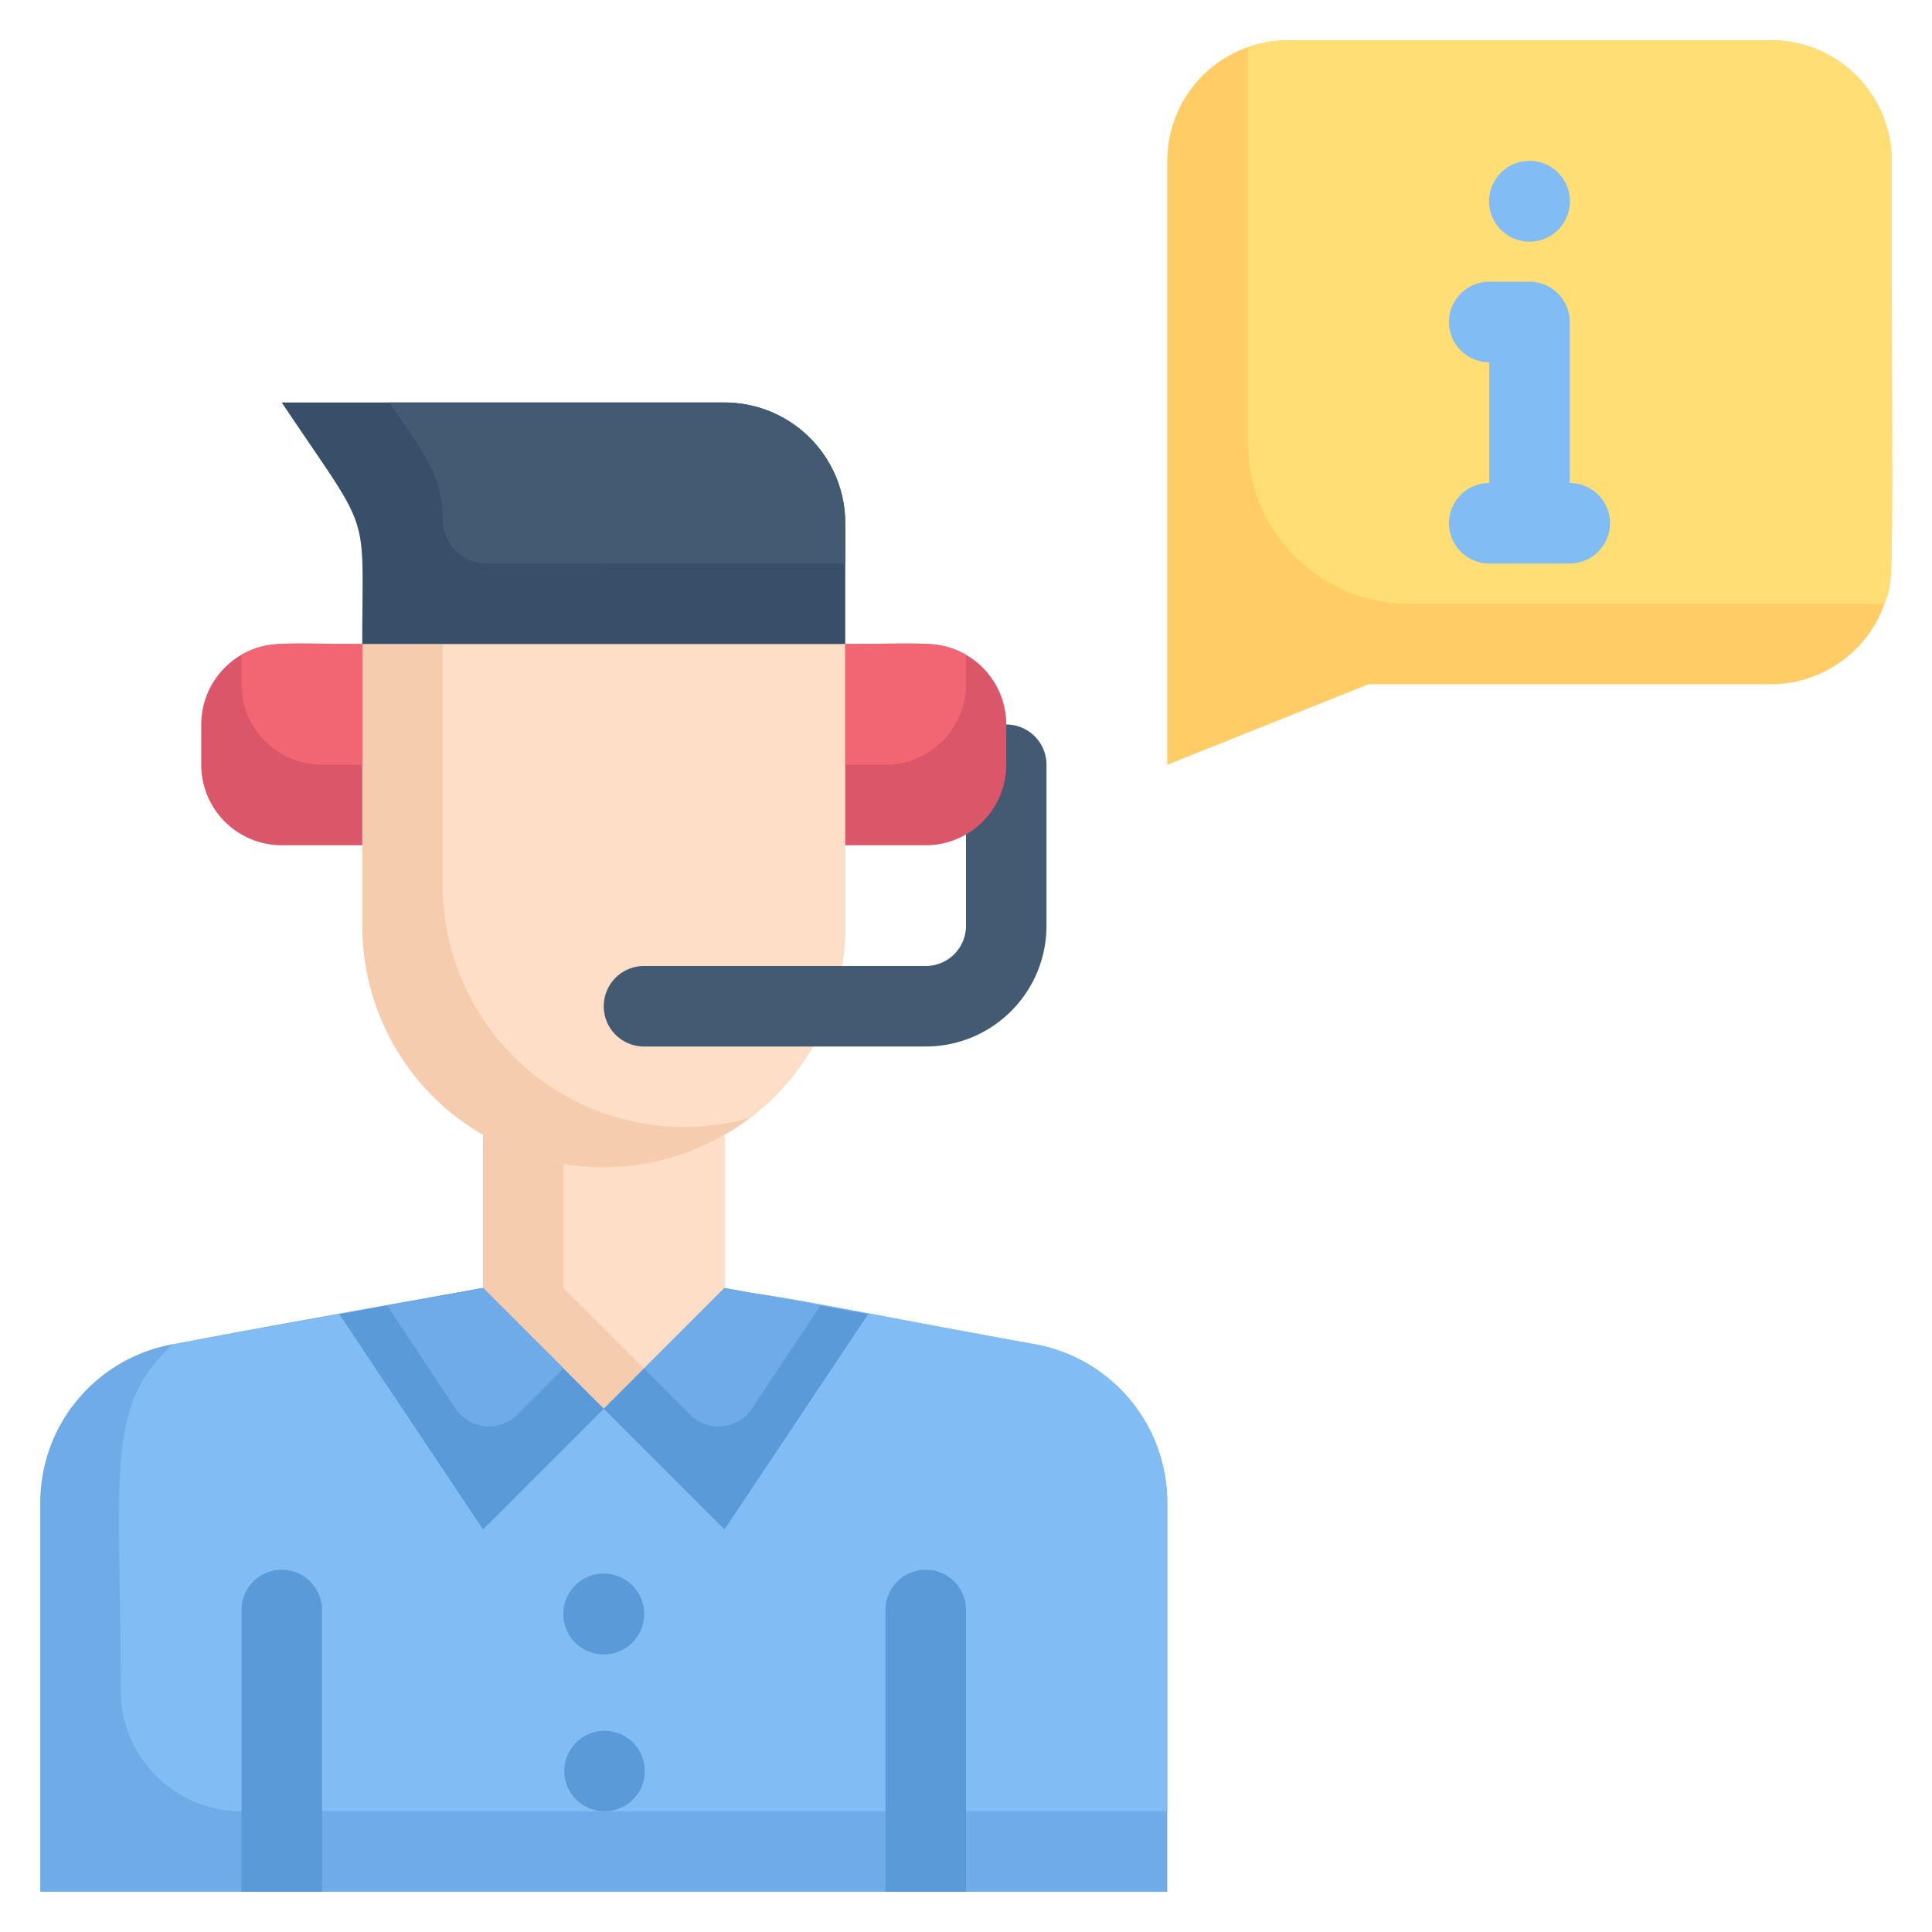 <svg xmlns="http://www.w3.org/2000/svg" viewBox="0 0 48 48"><defs><style>.cls-1{fill:#f6ccaf;}.cls-2{fill:#ffdec7;}.cls-3{fill:#374f68;}.cls-4{fill:#425b72;}.cls-5{fill:#6fabe6;}.cls-6{fill:#82bcf4;}.cls-7{fill:#5b9ad8;}.cls-8{fill:#fc6;}.cls-9{fill:#ffde76;}.cls-10{fill:#db5669;}.cls-11{fill:#f26674;}</style></defs><title>Support male information</title><g id="Support_male_information" data-name="Support male information"><path class="cls-1" d="M21,16v7A6,6,0,0,1,9,23V16Z"/><path class="cls-2" d="M21,16v7a6,6,0,0,1-2.39,4.78A6,6,0,0,1,11,22V16Z"/><path class="cls-3" d="M21,13v3H9c0-3.46.26-2.62-2-6H18A3,3,0,0,1,21,13Z"/><path class="cls-4" d="M21,13v1H12.09A1.09,1.09,0,0,1,11,12.91c0-1.16-.6-1.83-1.33-2.91H18A3,3,0,0,1,21,13Z"/><path class="cls-5" d="M29,37.34V47H1V37.34A4,4,0,0,1,4.28,33.4c.1,0-.18,0,7.72-1.4,7.56,0,4.46-.28,13.72,1.4A4,4,0,0,1,29,37.34Z"/><path class="cls-6" d="M29,37.34V45H6a3,3,0,0,1-3-3c0-5.45-.41-7.06,1.3-8.6L12,32c7.56,0,4.46-.28,13.72,1.4A4,4,0,0,1,29,37.34Z"/><path class="cls-1" d="M18,28.19V32l-3,3-3-3V28.19A6,6,0,0,0,18,28.19Z"/><path class="cls-2" d="M18,28.19V32l-2,2-2-2V28.92A6,6,0,0,0,18,28.19Z"/><path class="cls-7" d="M8,40v7H6V40A1,1,0,0,1,8,40Z"/><path class="cls-7" d="M24,40v7H22V40A1,1,0,0,1,24,40Z"/><path class="cls-7" d="M15,45a1,1,0,1,1,1-.8A1,1,0,0,1,15,45Z"/><path class="cls-7" d="M14,40.2a1,1,0,1,1,2-.2A1,1,0,0,1,14,40.2Z"/><path class="cls-7" d="M15,35l-3,3L8.43,32.65,12,32Z"/><path class="cls-5" d="M14,34l-1.14,1.14A1,1,0,0,1,11.32,35l-1.7-2.56L12,32Z"/><polygon class="cls-7" points="21.57 32.65 18 38 15 35 18 32 21.57 32.65"/><path class="cls-5" d="M16,34l1.14,1.14A1,1,0,0,0,18.68,35l1.7-2.56L18,32Z"/><path class="cls-8" d="M47,4c0,10.73.07,10.34-.18,11A3,3,0,0,1,44,17H34l-5,2V4a3,3,0,0,1,3-3H44A3,3,0,0,1,47,4Z"/><path class="cls-9" d="M47,4c0,10.73.07,10.34-.18,11H35a4,4,0,0,1-4-4V1.18A2.77,2.77,0,0,1,32,1H44A3,3,0,0,1,47,4Z"/><path class="cls-10" d="M9,16v5H7a2,2,0,0,1-2-2V18a2,2,0,0,1,2-2Z"/><path class="cls-11" d="M9,16v3H8a2,2,0,0,1-2-2v-.73C6.65,15.89,7.22,16,9,16Z"/><path class="cls-6" d="M38.71,4.29a1,1,0,0,0-1.42,1.42A1,1,0,0,0,38.71,4.29Z"/><path class="cls-6" d="M39,12V8a1,1,0,0,0-1-1H37a1,1,0,0,0,0,2v3a1,1,0,0,0,0,2h2A1,1,0,0,0,39,12Z"/><path class="cls-4" d="M23,26H16a1,1,0,0,1,0-2h7a1,1,0,0,0,1-1V19a1,1,0,0,1,2,0v4A3,3,0,0,1,23,26Z"/><path class="cls-10" d="M23,16h2a0,0,0,0,1,0,0v5a0,0,0,0,1,0,0H23a2,2,0,0,1-2-2V18A2,2,0,0,1,23,16Z" transform="translate(46 37) rotate(-180)"/><path class="cls-11" d="M21,16v3h1a2,2,0,0,0,2-2v-.73C23.35,15.89,22.78,16,21,16Z"/></g></svg>